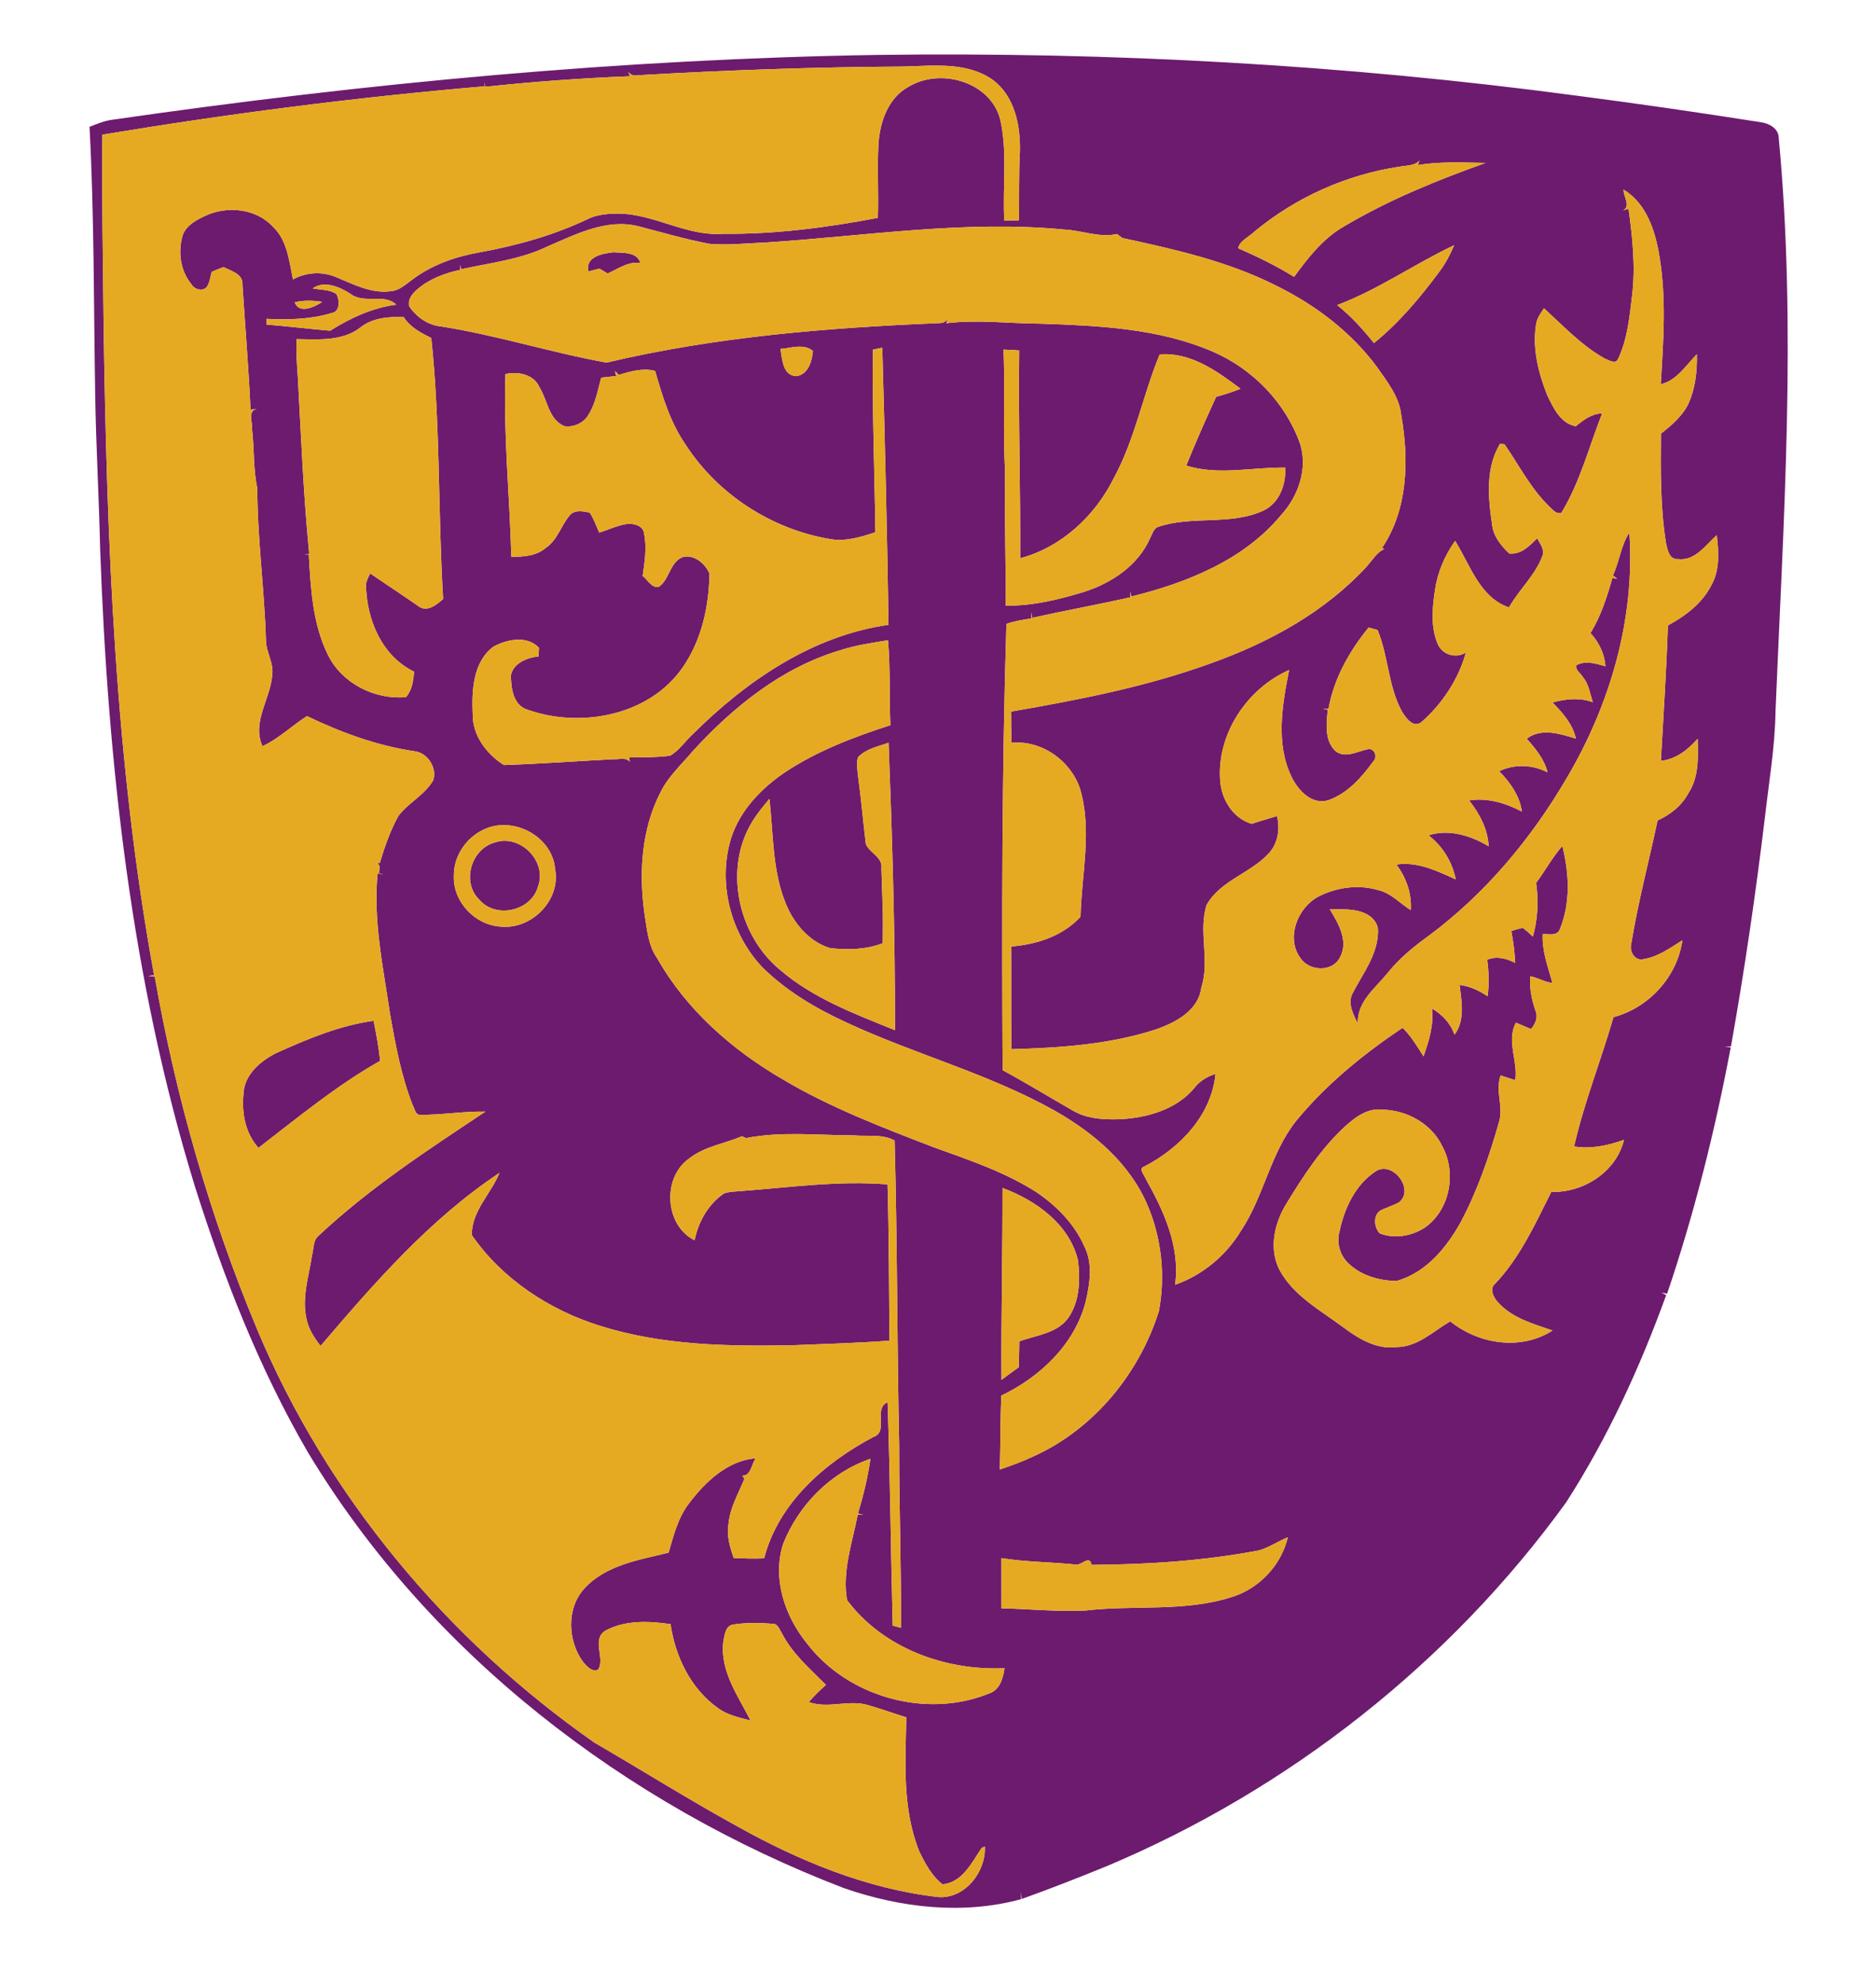 <?xml version="1.0" encoding="UTF-8"?>
<svg xmlns="http://www.w3.org/2000/svg" xmlns:xlink="http://www.w3.org/1999/xlink" width="245pt" height="259pt" viewBox="0 0 245 259" version="1.1">
<g id="surface1">
<path style=" stroke:none;fill-rule:nonzero;fill:rgb(42.745%,10.588%,43.137%);fill-opacity:1;" d="M 14.695 15.629 C 47.824 10.848 81.23 7.699 114.719 7.168 C 145.156 6.77 175.645 8.445 205.828 12.48 C 213.918 13.527 221.996 14.703 230.059 15.973 C 231.086 16.129 232.27 16.797 232.293 17.965 C 234.652 42.859 232.91 67.863 231.879 92.781 C 231.82 97.418 231.031 102 230.504 106.602 C 229.297 116.641 227.836 126.648 226.059 136.605 C 225.855 136.617 225.445 136.645 225.242 136.66 L 226.031 136.727 C 223.973 147.621 221.281 158.398 217.719 168.895 C 217.535 168.859 217.164 168.781 216.98 168.746 C 217.137 168.828 217.445 168.992 217.598 169.082 C 214.18 178.504 209.973 187.688 204.535 196.133 C 189.395 217.062 168.324 233.637 144.484 243.652 C 140.832 245.145 137.16 246.574 133.457 247.91 C 133.406 247.684 133.309 247.234 133.262 247.012 C 133.289 247.238 133.344 247.703 133.371 247.934 C 125.758 250.02 117.602 249.059 110.223 246.5 C 81.676 235.559 56.035 215.875 40.191 189.57 C 33.844 178.645 29.219 166.809 25.422 154.789 C 17.156 127.887 14.086 99.703 13.078 71.676 C 12.93 64.926 12.531 58.18 12.43 51.43 C 12.234 39.801 12.309 28.168 11.691 16.555 C 12.668 16.18 13.645 15.754 14.695 15.629 M 83.34 9.824 C 82.797 9.938 82.363 9.789 82.035 9.383 L 82.285 9.953 C 75.965 10.199 69.645 10.664 63.355 11.332 C 63.332 11.172 63.281 10.855 63.254 10.695 L 63.293 11.27 C 46.578 12.691 29.922 14.836 13.367 17.582 C 13.289 25.879 13.453 34.172 13.531 42.461 C 13.953 70.824 15 99.332 20.125 127.301 C 19.93 127.336 19.539 127.402 19.344 127.434 C 19.559 127.441 19.988 127.457 20.203 127.465 C 22.977 143.273 27.414 158.812 33.613 173.621 C 42.699 195.301 58.371 214.023 77.613 227.488 C 83.824 231.102 89.918 234.922 96.219 238.391 C 104.359 242.938 113.188 246.598 122.527 247.66 C 126.016 247.93 128.785 244.352 128.617 241.07 L 128.207 241.246 C 126.902 243.16 125.719 245.738 123.098 246.004 C 121.695 244.93 120.816 243.266 120.055 241.703 C 117.82 236.164 118.23 230.047 118.367 224.199 C 116.691 223.688 115.043 223.09 113.359 222.605 C 110.816 221.844 108.145 223.121 105.617 222.203 C 106.32 221.41 107.078 220.664 107.867 219.965 C 105.773 217.863 103.449 215.871 102.09 213.18 C 101.777 212.719 101.578 211.949 100.883 211.984 C 99.199 211.848 97.48 211.828 95.805 212.078 C 94.695 212.211 94.629 213.523 94.453 214.387 C 94.035 218.176 96.387 221.414 98.023 224.617 C 96.543 224.227 94.984 223.914 93.734 222.973 C 90.199 220.449 88.18 216.25 87.574 212.035 C 84.742 211.613 81.578 211.488 79 212.922 C 77.242 214.129 79.043 216.453 78.125 217.965 C 77.301 218.34 76.691 217.559 76.195 217.031 C 74.148 214.324 73.93 210.016 76.289 207.41 C 79.086 204.32 83.457 203.648 87.316 202.703 C 87.973 200.469 88.539 198.137 89.992 196.254 C 92.137 193.441 94.984 190.703 98.699 190.371 C 98.148 191.105 98.078 192.691 96.941 192.656 C 97.012 192.758 97.148 192.949 97.219 193.051 C 96.453 194.961 95.344 196.785 95.152 198.883 C 94.855 200.422 95.316 201.949 95.816 203.395 C 97.141 203.457 98.465 203.504 99.793 203.445 C 101.652 196.23 107.68 190.973 114.059 187.602 C 116.121 186.918 113.984 183.914 115.914 183.062 C 116.25 192.781 116.332 202.516 116.586 212.234 C 116.855 212.301 117.387 212.441 117.656 212.508 C 117.723 204.586 117.41 196.672 117.434 188.75 C 117.148 175.465 117.191 162.172 116.832 148.887 C 115.176 148.016 113.262 148.379 111.469 148.223 C 106.793 148.215 102.043 147.672 97.426 148.582 C 97.297 148.516 97.031 148.398 96.902 148.336 C 94.621 149.316 92.02 149.656 90.004 151.242 C 86.445 153.723 86.797 159.996 90.715 161.918 C 91.199 159.516 92.484 157.211 94.543 155.812 C 95.23 155.547 95.992 155.574 96.719 155.496 C 103.102 155.02 109.5 154.102 115.91 154.625 C 116.102 161.422 116.098 168.227 116.16 175.027 C 111.98 175.344 107.789 175.441 103.605 175.621 C 95.133 175.785 86.469 175.66 78.32 173.074 C 71.715 171.008 65.57 166.965 61.617 161.242 C 61.578 158.125 64.117 155.855 65.234 153.117 C 56.145 159.152 48.898 167.477 41.867 175.711 C 41.043 174.66 40.293 173.512 40.027 172.18 C 39.395 169.371 40.348 166.555 40.77 163.785 C 40.992 162.973 40.883 161.961 41.562 161.367 C 48.199 155.137 55.84 150.137 63.402 145.121 C 60.52 145.062 57.652 145.586 54.773 145.535 C 54.184 145.453 54.168 144.691 53.898 144.285 C 52.395 140.457 51.648 136.395 50.934 132.359 C 50.055 126.305 48.715 120.219 49.312 114.062 C 49.512 114.074 49.906 114.098 50.105 114.113 L 49.484 114.023 C 49.539 113.406 49.805 112.605 48.875 112.715 C 49.055 112.695 49.422 112.66 49.602 112.648 C 50.242 110.543 50.965 108.449 52.031 106.52 C 53.355 104.777 55.496 103.773 56.598 101.832 C 57.09 100.184 55.801 98.227 54.07 98.066 C 49.188 97.344 44.516 95.613 40.086 93.488 C 38.113 94.746 36.414 96.43 34.277 97.422 C 32.863 94.238 35.309 91.289 35.547 88.16 C 35.797 86.562 34.734 85.152 34.734 83.574 C 34.531 76.945 33.617 70.348 33.602 63.727 C 33.055 61.211 33.227 58.57 32.914 56.012 C 33 55.105 32.297 53.664 33.539 53.363 C 33.332 53.395 32.926 53.461 32.719 53.5 C 32.473 48.043 32.012 42.598 31.664 37.152 C 31.754 35.742 30.188 35.387 29.191 34.867 C 28.672 35.051 28.16 35.27 27.648 35.484 C 27.457 36.148 27.398 36.891 26.996 37.473 C 26.406 38.129 25.348 37.758 24.969 37.066 C 23.523 35.305 23.234 32.824 23.867 30.684 C 24.34 29.418 25.609 28.738 26.762 28.195 C 29.637 26.832 33.445 27.195 35.652 29.609 C 37.531 31.387 37.758 34.098 38.258 36.484 C 39.965 35.535 42.055 35.406 43.863 36.164 C 46.164 37.109 48.543 38.391 51.117 38.008 C 52.141 37.91 52.914 37.18 53.711 36.605 C 56.285 34.613 59.441 33.508 62.621 32.945 C 67.461 32.066 72.254 30.738 76.707 28.625 C 77.91 28.004 79.289 27.91 80.621 27.883 C 85.387 27.875 89.613 30.875 94.406 30.523 C 101.211 30.594 107.98 29.711 114.652 28.441 C 114.758 25.219 114.551 21.992 114.723 18.777 C 114.918 15.93 115.969 12.805 118.621 11.348 C 122.824 8.762 129.492 10.695 130.66 15.746 C 131.586 20.031 130.914 24.457 131.156 28.801 C 131.793 28.789 132.434 28.773 133.074 28.762 C 133.109 25.762 133.043 22.758 133.199 19.766 C 133.277 16.367 132.512 12.496 129.582 10.379 C 126.172 8.027 121.812 8.602 117.902 8.688 C 106.379 8.75 94.852 9.16 83.34 9.824 M 185.391 20.953 C 184.723 21.695 183.664 21.574 182.773 21.762 C 175.844 22.797 169.262 25.75 163.863 30.203 C 163.164 30.906 161.91 31.406 161.703 32.406 C 164.211 33.504 166.672 34.707 169.008 36.145 C 170.836 33.625 172.832 31.078 175.586 29.52 C 181.398 26.082 187.672 23.531 194.02 21.266 C 191.066 21.227 188.09 21.062 185.164 21.547 C 185.219 21.398 185.328 21.102 185.391 20.953 M 212.039 24.758 C 211.973 25.617 213.039 26.918 211.965 27.465 C 212.145 27.41 212.504 27.305 212.684 27.25 C 213.195 31.008 213.609 34.812 213.145 38.598 C 212.812 41.395 212.539 44.289 211.316 46.859 C 210.98 47.629 210.105 46.992 209.586 46.816 C 206.57 45.121 204.164 42.566 201.641 40.242 C 201.184 40.922 200.676 41.609 200.59 42.449 C 200.109 45.551 200.922 48.695 202.051 51.57 C 202.848 53.227 203.777 55.273 205.789 55.648 C 206.793 54.84 207.867 53.992 209.23 53.973 C 207.523 58.324 206.355 62.949 203.898 66.969 C 203.16 67.152 202.715 66.449 202.238 66.035 C 199.871 63.703 198.363 60.715 196.496 58.008 C 196.344 57.992 196.051 57.953 195.902 57.934 C 194 61.07 194.332 64.957 194.859 68.434 C 195 69.98 196.008 71.215 197.09 72.254 C 198.668 72.43 199.734 71.266 200.762 70.273 C 201.086 70.965 201.746 71.695 201.453 72.516 C 200.527 75.086 198.391 76.953 197.07 79.301 C 193.238 78 191.988 73.727 190.035 70.613 C 188.672 72.523 187.73 74.734 187.398 77.062 C 187.043 79.395 186.828 81.91 187.785 84.129 C 188.426 85.504 190.141 86.008 191.441 85.184 C 190.484 88.656 188.367 91.863 185.672 94.238 C 184.609 95.129 183.629 93.758 183.117 92.941 C 181.285 89.637 181.336 85.699 179.91 82.25 C 179.613 82.168 179.031 82.008 178.734 81.926 C 176.227 85 174.203 88.574 173.504 92.516 C 173.32 92.523 172.945 92.551 172.762 92.566 L 173.395 92.648 C 173.242 94.441 172.945 96.598 174.352 98.004 C 175.652 99.113 177.262 98.059 178.676 97.812 C 179.539 97.656 179.934 98.875 179.34 99.402 C 177.828 101.5 175.961 103.605 173.453 104.477 C 171.289 105.109 169.52 103.164 168.668 101.41 C 166.566 97.043 167.457 92.027 168.355 87.473 C 162.82 89.91 158.867 95.891 159.355 101.984 C 159.551 104.41 161.02 106.82 163.449 107.551 C 164.551 107.199 165.664 106.871 166.773 106.539 C 167.184 108.242 166.902 110.121 165.676 111.434 C 163.281 114.016 159.383 114.957 157.582 118.133 C 156.461 121.648 158.051 125.398 156.887 128.93 C 156.496 131.988 153.434 133.555 150.812 134.438 C 144.781 136.383 138.375 136.797 132.078 136.973 C 132.043 132.504 132.078 128.035 132.051 123.566 C 135.402 123.301 138.785 122.211 141.117 119.684 C 141.238 114.102 142.68 108.379 141.027 102.902 C 139.77 99.254 136.02 96.617 132.102 96.969 C 132.055 95.613 132.047 94.254 132.043 92.898 C 140.875 91.363 149.738 89.656 158.18 86.578 C 165.766 83.867 173.086 79.871 178.566 73.875 C 179.246 73.09 179.805 72.129 180.785 71.664 L 180.484 71.547 C 183.887 66.5 184.012 60.035 183.004 54.238 C 182.762 51.832 181.207 49.898 179.883 47.984 C 176.484 43.363 171.789 39.812 166.664 37.293 C 160.359 34.105 153.418 32.551 146.562 31.07 C 146.391 30.938 146.055 30.68 145.887 30.547 C 143.609 31.07 141.344 30.094 139.059 29.973 C 125.996 28.711 112.949 30.828 99.926 31.664 C 97.504 31.754 95.07 32.043 92.648 31.832 C 89.508 31.242 86.43 30.332 83.336 29.527 C 79.152 28.512 75.148 30.617 71.414 32.215 C 67.906 33.898 63.996 34.32 60.238 35.148 C 60.199 35 60.121 34.711 60.086 34.566 C 60.09 34.73 60.109 35.062 60.117 35.223 C 58.082 35.66 56.066 36.418 54.477 37.789 C 53.848 38.328 53.242 39.078 53.426 39.961 C 54.332 41.34 55.84 42.434 57.516 42.605 C 64.844 43.742 71.93 46.027 79.215 47.336 C 93.48 43.961 108.164 42.773 122.781 42.176 C 123.262 42.156 123.613 41.93 123.84 41.496 L 123.578 42.199 C 127.664 41.703 131.77 42.23 135.863 42.254 C 143.469 42.512 151.316 42.852 158.395 45.91 C 163.625 48.176 167.895 52.586 169.797 57.961 C 170.809 61.199 169.555 64.777 167.328 67.215 C 162.449 73.129 155 76.082 147.738 77.879 L 147.625 77.23 C 147.621 77.418 147.602 77.793 147.598 77.98 C 143.34 78.953 139.039 79.707 134.781 80.676 L 134.73 79.949 C 134.715 80.148 134.668 80.543 134.645 80.738 C 133.562 80.918 132.465 81.078 131.434 81.453 C 130.832 100.863 130.84 120.293 130.938 139.715 C 134.051 141.398 137.066 143.246 140.137 145.004 C 141.895 146.031 143.973 146.168 145.965 146.125 C 149.676 146 153.719 144.887 156.117 141.871 C 156.797 141.043 157.73 140.52 158.742 140.203 C 158.215 145.605 154.098 149.875 149.461 152.281 C 148.613 152.555 149.445 153.371 149.602 153.852 C 151.973 158.055 154.156 162.773 153.461 167.727 C 157.027 166.488 160.098 163.926 162.047 160.715 C 165.059 156.211 165.887 150.57 169.297 146.305 C 173.227 141.531 178.066 137.609 183.18 134.176 C 184.289 135.27 185.082 136.613 185.91 137.918 C 186.605 135.906 187.273 133.812 187.012 131.66 C 188.348 132.449 189.441 133.582 189.953 135.078 C 191.371 133.223 190.871 130.719 190.621 128.582 C 191.953 128.742 193.164 129.316 194.266 130.055 C 194.508 128.477 194.426 126.875 194.227 125.293 C 195.465 124.789 196.727 125.113 197.879 125.707 C 197.805 124.312 197.637 122.918 197.371 121.547 C 197.859 121.383 198.359 121.242 198.863 121.129 C 199.324 121.473 199.754 121.875 200.188 122.273 C 200.828 120 200.957 117.602 200.609 115.266 C 201.797 113.688 202.727 111.926 204.039 110.441 C 204.934 114.039 205.129 117.891 203.688 121.375 C 203.273 122.246 202.219 121.918 201.473 121.953 C 201.363 124.16 202.168 126.234 202.742 128.324 C 201.73 128.215 200.848 127.648 199.863 127.453 C 199.723 129 200.035 130.52 200.539 131.98 C 200.898 132.828 200.496 133.691 199.941 134.348 C 199.289 134.059 198.633 133.785 197.977 133.508 C 196.688 135.879 198.266 138.5 197.887 141.012 C 197.254 140.812 196.613 140.617 195.984 140.402 C 195.23 142.375 196.387 144.48 195.77 146.469 C 194.5 150.941 192.973 155.379 190.797 159.496 C 188.934 162.871 186.238 166.164 182.367 167.242 C 180.176 167.191 177.848 166.562 176.207 165.035 C 175.016 164 174.492 162.242 174.945 160.73 C 175.582 157.727 177.016 154.637 179.668 152.914 C 181.84 151.477 184.789 155.254 182.727 156.953 C 181.945 157.406 181.051 157.633 180.25 158.051 C 179.297 158.695 179.449 160.27 180.195 161.02 C 182.102 161.77 184.375 161.375 186.074 160.27 C 189.359 157.969 190.238 153.16 188.387 149.691 C 186.992 146.734 183.777 144.93 180.555 144.871 C 178.621 144.605 176.957 145.871 175.617 147.094 C 172.547 149.934 170.238 153.484 168.066 157.031 C 166.453 159.582 165.66 162.957 167.09 165.77 C 168.895 169.141 172.383 171.02 175.352 173.227 C 177.391 174.738 179.734 176.215 182.406 175.859 C 185.148 175.844 187.172 173.801 189.395 172.5 C 193.109 175.496 198.617 176.363 202.758 173.699 C 200.238 172.832 197.492 172.09 195.645 170.031 C 195.07 169.422 194.461 168.285 195.25 167.598 C 198.516 164.168 200.488 159.789 202.594 155.609 C 206.801 155.723 211.082 152.992 212.09 148.805 C 210.004 149.547 207.789 150.039 205.57 149.672 C 206.879 143.934 209.082 138.441 210.715 132.793 C 215.348 131.559 219.051 127.512 219.711 122.754 C 218.133 123.754 216.539 124.914 214.652 125.215 C 213.469 125.516 212.758 124.16 213.043 123.164 C 213.93 117.762 215.336 112.465 216.477 107.113 C 218.109 106.367 219.582 105.238 220.449 103.637 C 221.883 101.523 221.781 98.875 221.711 96.441 C 220.441 97.883 218.883 99.113 216.906 99.34 C 217.234 93.441 217.625 87.551 217.824 81.652 C 220.113 80.406 222.305 78.773 223.504 76.395 C 224.621 74.402 224.457 72.047 224.207 69.859 C 222.746 71.164 221.395 73.246 219.16 72.992 C 218.023 73.082 217.801 71.863 217.598 71.023 C 216.812 66.266 216.879 61.426 216.914 56.617 C 218.312 55.516 219.734 54.316 220.516 52.676 C 221.406 50.672 221.668 48.426 221.602 46.246 C 220.172 47.691 219 49.672 216.891 50.16 C 217.227 44.605 217.645 38.984 216.715 33.457 C 216.18 30.18 215.055 26.586 212.039 24.758 M 174.629 39.828 C 176.438 41.277 177.988 42.988 179.434 44.789 C 182.727 42.129 185.453 38.863 187.965 35.484 C 188.77 34.422 189.387 33.238 189.91 32.016 C 184.73 34.449 180.012 37.809 174.629 39.828 M 40.844 37.652 C 41.871 37.871 43.047 37.762 43.945 38.395 C 44.359 39.168 44.445 40.723 43.285 40.871 C 40.543 41.711 37.645 41.754 34.801 41.625 L 34.816 42.375 C 37.59 42.594 40.352 42.941 43.125 43.172 C 45.758 41.52 48.633 40.176 51.75 39.777 C 50.168 38.242 47.523 39.719 45.785 38.371 C 44.398 37.469 42.34 36.566 40.844 37.652 M 38.484 39.469 C 39.086 41.055 41.117 40.062 42.098 39.41 C 40.898 39.223 39.668 39.172 38.484 39.469 M 47.023 42.785 C 44.684 44.586 41.52 44.305 38.738 44.27 C 38.66 45.887 38.773 47.496 38.887 49.105 C 39.316 56.836 39.617 64.582 40.383 72.289 C 40.215 72.316 39.871 72.367 39.703 72.395 L 40.324 72.355 C 40.578 76.773 40.812 81.375 42.789 85.418 C 44.602 89.191 48.887 91.371 53.016 91.016 C 53.832 90.09 53.973 88.867 54.086 87.688 C 49.793 85.613 47.824 80.734 47.797 76.207 C 47.922 75.734 48.105 75.289 48.348 74.867 C 50.438 76.293 52.559 77.68 54.637 79.129 C 55.75 79.996 57.035 78.953 57.871 78.199 C 57.191 66.859 57.516 55.449 56.328 44.133 C 54.973 43.453 53.559 42.727 52.73 41.402 C 50.777 41.312 48.59 41.5 47.023 42.785 M 101.922 45.559 C 102.172 46.895 102.195 49.039 104.016 49.109 C 105.574 48.859 106.039 47.156 106.168 45.816 C 104.93 44.816 103.328 45.441 101.922 45.559 M 114 45.652 C 113.898 53.594 114.215 61.535 114.324 69.48 C 112.387 70.133 110.328 70.762 108.262 70.352 C 100.695 69.039 93.73 64.516 89.559 58.078 C 87.543 55.176 86.516 51.77 85.555 48.422 C 83.969 48.004 82.344 48.477 80.824 48.945 C 80.699 48.816 80.445 48.562 80.316 48.434 C 80.352 48.598 80.426 48.93 80.465 49.094 C 79.812 49.16 79.164 49.223 78.516 49.297 C 78.059 50.945 77.781 52.695 76.844 54.16 C 76.25 55.227 74.879 55.828 73.699 55.633 C 71.613 54.738 71.52 52.219 70.434 50.52 C 69.699 48.859 67.617 48.461 66.004 48.832 C 65.738 56.793 66.559 64.727 66.777 72.68 C 68.344 72.711 70.031 72.59 71.277 71.531 C 72.797 70.508 73.262 68.641 74.391 67.293 C 75.027 66.508 76.156 66.734 77.02 66.93 C 77.539 67.738 77.871 68.648 78.254 69.531 C 79.48 69.16 80.656 68.57 81.941 68.391 C 82.785 68.324 83.977 68.617 84.102 69.609 C 84.496 71.449 84.188 73.352 83.93 75.191 C 84.57 75.684 85.102 76.777 86.004 76.633 C 87.441 75.707 87.441 73.457 89.094 72.754 C 90.598 72.281 92.117 73.582 92.652 74.891 C 92.594 79.133 91.637 83.527 89.199 87.074 C 84.816 93.469 75.754 95.148 68.738 92.598 C 66.984 91.953 66.734 89.746 66.727 88.137 C 67.062 86.543 68.875 85.848 70.344 85.691 C 70.355 85.414 70.379 84.859 70.391 84.578 C 68.871 82.926 66.168 83.457 64.418 84.438 C 61.754 86.438 61.602 90.188 61.734 93.227 C 61.695 96.02 63.539 98.43 65.809 99.879 C 70.59 99.715 75.363 99.363 80.141 99.117 C 80.84 99.168 81.758 98.816 82.27 99.473 C 82.242 99.324 82.18 99.023 82.148 98.875 C 83.934 98.883 85.73 98.879 87.504 98.664 C 88.719 97.965 89.504 96.723 90.531 95.793 C 97.492 88.871 106.117 82.977 116.039 81.57 C 115.855 69.512 115.566 57.449 115.223 45.395 C 114.918 45.457 114.301 45.586 114 45.652 M 131.062 45.641 C 131.258 50.945 130.973 56.254 131.254 61.559 C 131.168 67.391 131.375 73.223 131.336 79.059 C 134.793 79.129 138.199 78.293 141.488 77.297 C 145.137 76.156 148.668 73.82 150.219 70.211 C 150.52 69.672 150.66 68.906 151.367 68.746 C 155.766 67.297 160.688 68.625 164.961 66.676 C 167.078 65.707 167.98 63.242 167.84 61.043 C 163.543 60.98 159.125 62.105 154.922 60.785 C 156.133 57.75 157.473 54.77 158.828 51.801 C 159.902 51.516 160.973 51.172 162.008 50.75 C 158.957 48.457 155.473 45.941 151.449 46.27 C 149.258 51.59 148.215 57.359 145.445 62.449 C 142.996 67.359 138.613 71.461 133.234 72.879 C 133.281 63.836 132.98 54.805 133.105 45.758 C 132.426 45.691 131.742 45.664 131.062 45.641 M 109.637 84.922 C 102.062 87.184 95.734 92.312 90.484 98.051 C 89.012 99.801 87.262 101.371 86.246 103.457 C 83.777 108.262 83.426 113.895 84.152 119.168 C 84.484 121.211 84.613 123.402 85.855 125.148 C 89.656 131.859 95.648 137.094 102.273 140.938 C 108.492 144.625 115.27 147.207 121.992 149.797 C 126.57 151.441 131.25 153.008 135.371 155.648 C 138 157.434 140.34 159.805 141.625 162.746 C 142.734 164.961 142.336 167.559 141.801 169.875 C 140.387 175.477 135.848 179.77 130.758 182.203 C 130.641 185.418 130.656 188.637 130.574 191.852 C 132.047 191.34 133.523 190.82 134.934 190.145 C 142.832 186.594 148.777 179.348 151.348 171.168 C 152.219 166.562 151.703 161.648 149.859 157.332 C 147.547 151.887 142.832 147.887 137.781 145.023 C 129.16 140.176 119.496 137.656 110.559 133.496 C 106.547 131.664 102.684 129.375 99.539 126.258 C 95.379 121.836 93.672 115.168 95.508 109.344 C 96.68 105.758 99.418 102.926 102.488 100.84 C 106.699 98.035 111.488 96.227 116.281 94.672 C 116.121 90.977 116.297 87.27 115.969 83.586 C 113.836 83.941 111.691 84.23 109.637 84.922 M 112.047 98.867 C 111.824 99.652 111.977 100.469 112.051 101.262 C 112.461 104.234 112.711 107.223 113.078 110.199 C 113.578 111.371 115.305 111.891 115.109 113.383 C 115.191 116.629 115.398 119.902 115.262 123.145 C 113.117 123.984 110.68 124.035 108.402 123.777 C 105.695 122.953 103.707 120.598 102.656 118.047 C 100.836 113.699 101.02 108.895 100.48 104.293 C 99.715 105.223 98.93 106.141 98.305 107.168 C 94.445 113.316 96.348 122.062 101.855 126.602 C 106.191 130.336 111.641 132.371 116.879 134.492 C 116.906 121.977 116.527 109.465 116.047 96.961 C 114.668 97.461 113.09 97.754 112.047 98.867 M 63.664 108.09 C 61.113 109.031 59.215 111.609 59.27 114.355 C 59.148 117.734 62.031 120.766 65.387 120.973 C 69.43 121.383 73.258 117.512 72.496 113.461 C 72.156 109.367 67.445 106.699 63.664 108.09 M 130.922 155.086 C 130.941 163.441 130.742 171.789 130.789 180.145 C 131.539 179.586 132.297 179.031 133.059 178.488 C 133.086 177.363 133.098 176.238 133.121 175.117 C 135.375 174.289 138.223 174.07 139.637 171.867 C 141.031 169.719 141.082 166.957 140.773 164.496 C 139.609 159.773 135.27 156.707 130.922 155.086 M 102.266 201.582 C 100.84 206.078 102.48 210.961 105.363 214.52 C 110.695 221.535 120.93 224.426 129.121 221.102 C 130.574 220.664 130.996 219.117 131.184 217.793 C 123.469 218.125 115.344 215.199 110.621 208.898 C 109.973 205.156 111.297 201.398 112.02 197.746 C 112.203 197.746 112.57 197.738 112.754 197.738 C 112.574 197.703 112.223 197.633 112.043 197.602 C 112.754 195.262 113.328 192.871 113.676 190.453 C 108.469 192.211 104.262 196.52 102.266 201.582 M 164.453 202.402 C 157.238 203.773 149.887 204.25 142.555 204.297 C 142.281 202.898 141.262 204.426 140.461 204.25 C 137.238 203.922 133.996 203.926 130.785 203.418 C 130.789 205.602 130.789 207.785 130.789 209.969 C 134.445 210.047 138.105 210.438 141.77 210.254 C 148.082 209.512 154.621 210.469 160.773 208.523 C 164.398 207.449 167.324 204.367 168.188 200.691 C 166.922 201.215 165.766 202 164.453 202.402 Z M 164.453 202.402 "/>
<path style=" stroke:none;fill-rule:nonzero;fill:rgb(42.745%,10.588%,43.137%);fill-opacity:1;" d="M 76.848 35.43 C 76.391 33.492 78.715 33.098 80.117 32.934 C 81.371 33.051 83.172 32.824 83.629 34.336 C 82.039 34.098 80.723 35.102 79.348 35.707 C 79.086 35.547 78.555 35.227 78.293 35.066 C 77.93 35.156 77.207 35.34 76.848 35.43 Z M 76.848 35.43 "/>
<path style=" stroke:none;fill-rule:nonzero;fill:rgb(42.745%,10.588%,43.137%);fill-opacity:1;" d="M 210.645 75.113 C 211.5 73.305 211.676 71.219 212.789 69.527 C 213.559 80.758 210.289 92.004 204.578 101.629 C 199.945 109.543 193.926 116.73 186.531 122.211 C 184.598 123.605 182.742 125.133 181.246 126.992 C 179.633 129.012 177.16 130.781 177.336 133.676 C 176.766 132.473 175.945 131.008 176.641 129.684 C 177.961 127.125 179.922 124.66 179.961 121.652 C 180.035 120.605 179.273 119.703 178.367 119.293 C 176.91 118.574 175.238 118.727 173.672 118.727 C 174.777 120.535 176.133 122.824 175.016 124.945 C 174.043 126.98 170.941 126.812 169.801 125.039 C 167.906 122.391 169.488 118.441 172.219 117.031 C 174.617 115.812 177.512 115.43 180.098 116.238 C 181.727 116.633 182.852 117.973 184.246 118.82 C 184.391 116.66 183.648 114.57 182.359 112.863 C 185.137 112.453 187.668 113.703 190.113 114.805 C 189.672 112.52 188.398 110.48 186.559 109.051 C 189.266 108.191 192.07 109.094 194.414 110.484 C 194.309 108.242 193.227 106.23 191.867 104.5 C 194.258 104.113 196.652 104.848 198.754 105.957 C 198.477 103.883 197.203 102.141 195.793 100.676 C 197.785 99.723 200.152 99.812 202.105 100.836 C 201.684 99.109 200.535 97.742 199.387 96.441 C 201.285 94.98 203.754 95.812 205.809 96.426 C 205.383 94.52 204.082 93.051 202.742 91.707 C 204.473 91.246 206.297 91.035 208.023 91.676 C 207.641 90.543 207.496 89.277 206.68 88.348 C 206.402 87.859 205.75 87.484 205.832 86.867 C 207.051 86.176 208.426 86.637 209.668 86.98 C 209.539 85.34 208.824 83.848 207.711 82.656 C 209.07 80.438 209.871 77.934 210.574 75.449 C 210.73 75.477 211.039 75.531 211.199 75.559 C 211.059 75.445 210.781 75.227 210.645 75.113 Z M 210.645 75.113 "/>
<path style=" stroke:none;fill-rule:nonzero;fill:rgb(42.745%,10.588%,43.137%);fill-opacity:1;" d="M 64.625 109.988 C 67.926 108.848 71.488 112.445 70.266 115.719 C 69.418 118.906 64.82 119.996 62.641 117.5 C 60.23 115.242 61.492 110.832 64.625 109.988 Z M 64.625 109.988 "/>
<path style=" stroke:none;fill-rule:nonzero;fill:rgb(42.745%,10.588%,43.137%);fill-opacity:1;" d="M 36.07 137.48 C 40.145 135.641 44.312 133.883 48.785 133.266 C 49.148 134.996 49.453 136.738 49.648 138.496 C 43.953 141.711 38.91 145.891 33.754 149.855 C 32.035 147.938 31.551 145.316 31.801 142.82 C 31.871 140.332 34 138.52 36.07 137.48 Z M 36.07 137.48 "/>
<path style=" stroke:none;fill-rule:nonzero;fill:rgb(89.804%,66.667%,13.333%);fill-opacity:1;" d="M 83.34 9.824 C 94.852 9.16 106.379 8.75 117.902 8.688 C 121.812 8.602 126.172 8.027 129.582 10.379 C 132.512 12.496 133.277 16.367 133.199 19.766 C 133.043 22.758 133.109 25.762 133.074 28.762 C 132.434 28.773 131.793 28.789 131.156 28.801 C 130.914 24.457 131.586 20.031 130.66 15.746 C 129.492 10.695 122.824 8.762 118.621 11.348 C 115.969 12.805 114.918 15.93 114.723 18.777 C 114.551 21.992 114.758 25.219 114.652 28.441 C 107.98 29.711 101.211 30.594 94.406 30.523 C 89.613 30.875 85.387 27.875 80.621 27.883 C 79.289 27.91 77.91 28.004 76.707 28.625 C 72.254 30.738 67.461 32.066 62.621 32.945 C 59.441 33.508 56.285 34.613 53.711 36.605 C 52.914 37.18 52.141 37.91 51.117 38.008 C 48.543 38.391 46.164 37.109 43.863 36.164 C 42.055 35.406 39.965 35.535 38.258 36.484 C 37.758 34.098 37.531 31.387 35.652 29.609 C 33.445 27.195 29.637 26.832 26.762 28.195 C 25.609 28.738 24.34 29.418 23.867 30.684 C 23.234 32.824 23.523 35.305 24.969 37.066 C 25.348 37.758 26.406 38.129 26.996 37.473 C 27.398 36.891 27.457 36.148 27.648 35.484 C 28.16 35.27 28.672 35.051 29.191 34.867 C 30.188 35.387 31.754 35.742 31.664 37.152 C 32.012 42.598 32.473 48.043 32.719 53.5 C 32.926 53.461 33.332 53.395 33.539 53.363 C 32.297 53.664 33 55.105 32.914 56.012 C 33.227 58.57 33.055 61.211 33.602 63.727 C 33.617 70.348 34.531 76.945 34.734 83.574 C 34.734 85.152 35.797 86.562 35.547 88.16 C 35.309 91.289 32.863 94.238 34.277 97.422 C 36.414 96.43 38.113 94.746 40.086 93.488 C 44.516 95.613 49.188 97.344 54.07 98.066 C 55.801 98.227 57.09 100.184 56.598 101.832 C 55.496 103.773 53.355 104.777 52.031 106.52 C 50.965 108.449 50.242 110.543 49.602 112.648 C 49.422 112.66 49.055 112.695 48.875 112.715 C 49.805 112.605 49.539 113.406 49.484 114.023 L 50.105 114.113 C 49.906 114.098 49.512 114.074 49.312 114.062 C 48.715 120.219 50.055 126.305 50.934 132.359 C 51.648 136.395 52.395 140.457 53.898 144.285 C 54.168 144.691 54.184 145.453 54.773 145.535 C 57.652 145.586 60.52 145.062 63.402 145.121 C 55.84 150.137 48.199 155.137 41.562 161.367 C 40.883 161.961 40.992 162.973 40.77 163.785 C 40.348 166.555 39.395 169.371 40.027 172.18 C 40.293 173.512 41.043 174.66 41.867 175.711 C 48.898 167.477 56.145 159.152 65.234 153.117 C 64.117 155.855 61.578 158.125 61.617 161.242 C 65.57 166.965 71.715 171.008 78.32 173.074 C 86.469 175.66 95.133 175.785 103.605 175.621 C 107.789 175.441 111.98 175.344 116.16 175.027 C 116.098 168.227 116.102 161.422 115.91 154.625 C 109.5 154.102 103.102 155.02 96.719 155.496 C 95.992 155.574 95.23 155.547 94.543 155.812 C 92.484 157.211 91.199 159.516 90.715 161.918 C 86.797 159.996 86.445 153.723 90.004 151.242 C 92.02 149.656 94.621 149.316 96.902 148.336 C 97.031 148.398 97.297 148.516 97.426 148.582 C 102.043 147.672 106.793 148.215 111.469 148.223 C 113.262 148.379 115.176 148.016 116.832 148.887 C 117.191 162.172 117.148 175.465 117.434 188.75 C 117.41 196.672 117.723 204.586 117.656 212.508 C 117.387 212.441 116.855 212.301 116.586 212.234 C 116.332 202.516 116.25 192.781 115.914 183.062 C 113.984 183.914 116.121 186.918 114.059 187.602 C 107.68 190.973 101.652 196.23 99.793 203.445 C 98.465 203.504 97.141 203.457 95.816 203.395 C 95.316 201.949 94.855 200.422 95.152 198.883 C 95.344 196.785 96.453 194.961 97.219 193.051 C 97.148 192.949 97.012 192.758 96.941 192.656 C 98.078 192.691 98.148 191.105 98.699 190.371 C 94.984 190.703 92.137 193.441 89.992 196.254 C 88.539 198.137 87.973 200.469 87.316 202.703 C 83.457 203.648 79.086 204.32 76.289 207.41 C 73.93 210.016 74.148 214.324 76.195 217.031 C 76.691 217.559 77.301 218.34 78.125 217.965 C 79.043 216.453 77.242 214.129 79 212.922 C 81.578 211.488 84.742 211.613 87.574 212.035 C 88.18 216.25 90.199 220.449 93.734 222.973 C 94.984 223.914 96.543 224.227 98.023 224.617 C 96.387 221.414 94.035 218.176 94.453 214.387 C 94.629 213.523 94.695 212.211 95.805 212.078 C 97.48 211.828 99.199 211.848 100.883 211.984 C 101.578 211.949 101.777 212.719 102.09 213.18 C 103.449 215.871 105.773 217.863 107.867 219.965 C 107.078 220.664 106.32 221.41 105.617 222.203 C 108.145 223.121 110.816 221.844 113.359 222.605 C 115.043 223.09 116.691 223.688 118.367 224.199 C 118.23 230.047 117.82 236.164 120.055 241.703 C 120.816 243.266 121.695 244.93 123.098 246.004 C 125.719 245.738 126.902 243.16 128.207 241.246 L 128.617 241.07 C 128.785 244.352 126.016 247.93 122.527 247.66 C 113.188 246.598 104.359 242.938 96.219 238.391 C 89.918 234.922 83.824 231.102 77.613 227.488 C 58.371 214.023 42.699 195.301 33.613 173.621 C 27.414 158.812 22.977 143.273 20.203 127.465 C 19.988 127.457 19.559 127.441 19.344 127.434 C 19.539 127.402 19.93 127.336 20.125 127.301 C 15 99.332 13.953 70.824 13.531 42.461 C 13.453 34.172 13.289 25.879 13.367 17.582 C 29.922 14.836 46.578 12.691 63.293 11.27 L 63.254 10.695 C 63.281 10.855 63.332 11.172 63.355 11.332 C 69.645 10.664 75.965 10.199 82.285 9.953 L 82.035 9.383 C 82.363 9.789 82.797 9.938 83.34 9.824 M 36.07 137.48 C 34 138.52 31.871 140.332 31.801 142.82 C 31.551 145.316 32.035 147.938 33.754 149.855 C 38.91 145.891 43.953 141.711 49.648 138.496 C 49.453 136.738 49.148 134.996 48.785 133.266 C 44.312 133.883 40.145 135.641 36.07 137.48 Z M 36.07 137.48 "/>
<path style=" stroke:none;fill-rule:nonzero;fill:rgb(89.804%,66.667%,13.333%);fill-opacity:1;" d="M 185.391 20.953 C 185.328 21.102 185.219 21.398 185.164 21.547 C 188.09 21.062 191.066 21.227 194.02 21.266 C 187.672 23.531 181.398 26.082 175.586 29.52 C 172.832 31.078 170.836 33.625 169.008 36.145 C 166.672 34.707 164.211 33.504 161.703 32.406 C 161.91 31.406 163.164 30.906 163.863 30.203 C 169.262 25.75 175.844 22.797 182.773 21.762 C 183.664 21.574 184.723 21.695 185.391 20.953 Z M 185.391 20.953 "/>
<path style=" stroke:none;fill-rule:nonzero;fill:rgb(89.804%,66.667%,13.333%);fill-opacity:1;" d="M 212.039 24.758 C 215.055 26.586 216.18 30.18 216.715 33.457 C 217.645 38.984 217.227 44.605 216.891 50.16 C 219 49.672 220.172 47.691 221.602 46.246 C 221.668 48.426 221.406 50.672 220.516 52.676 C 219.734 54.316 218.312 55.516 216.914 56.617 C 216.879 61.426 216.812 66.266 217.598 71.023 C 217.801 71.863 218.023 73.082 219.16 72.992 C 221.395 73.246 222.746 71.164 224.207 69.859 C 224.457 72.047 224.621 74.402 223.504 76.395 C 222.305 78.773 220.113 80.406 217.824 81.652 C 217.625 87.551 217.234 93.441 216.906 99.34 C 218.883 99.113 220.441 97.883 221.711 96.441 C 221.781 98.875 221.883 101.523 220.449 103.637 C 219.582 105.238 218.109 106.367 216.477 107.113 C 215.336 112.465 213.93 117.762 213.043 123.164 C 212.758 124.16 213.469 125.516 214.652 125.215 C 216.539 124.914 218.133 123.754 219.711 122.754 C 219.051 127.512 215.348 131.559 210.715 132.793 C 209.082 138.441 206.879 143.934 205.57 149.672 C 207.789 150.039 210.004 149.547 212.09 148.805 C 211.082 152.992 206.801 155.723 202.594 155.609 C 200.488 159.789 198.516 164.168 195.25 167.598 C 194.461 168.285 195.07 169.422 195.645 170.031 C 197.492 172.09 200.238 172.832 202.758 173.699 C 198.617 176.363 193.109 175.496 189.395 172.5 C 187.172 173.801 185.148 175.844 182.406 175.859 C 179.734 176.215 177.391 174.738 175.352 173.227 C 172.383 171.02 168.895 169.141 167.09 165.77 C 165.66 162.957 166.453 159.582 168.066 157.031 C 170.238 153.484 172.547 149.934 175.617 147.094 C 176.957 145.871 178.621 144.605 180.555 144.871 C 183.777 144.93 186.992 146.734 188.387 149.691 C 190.238 153.16 189.359 157.969 186.074 160.27 C 184.375 161.375 182.102 161.77 180.195 161.02 C 179.449 160.27 179.297 158.695 180.25 158.051 C 181.051 157.633 181.945 157.406 182.727 156.953 C 184.789 155.254 181.84 151.477 179.668 152.914 C 177.016 154.637 175.582 157.727 174.945 160.73 C 174.492 162.242 175.016 164 176.207 165.035 C 177.848 166.562 180.176 167.191 182.367 167.242 C 186.238 166.164 188.934 162.871 190.797 159.496 C 192.973 155.379 194.5 150.941 195.77 146.469 C 196.387 144.48 195.23 142.375 195.984 140.402 C 196.613 140.617 197.254 140.812 197.887 141.012 C 198.266 138.5 196.688 135.879 197.977 133.508 C 198.633 133.785 199.289 134.059 199.941 134.348 C 200.496 133.691 200.898 132.828 200.539 131.98 C 200.035 130.52 199.723 129 199.863 127.453 C 200.848 127.648 201.73 128.215 202.742 128.324 C 202.168 126.234 201.363 124.16 201.473 121.953 C 202.219 121.918 203.273 122.246 203.688 121.375 C 205.129 117.891 204.934 114.039 204.039 110.441 C 202.727 111.926 201.797 113.688 200.609 115.266 C 200.957 117.602 200.828 120 200.188 122.273 C 199.754 121.875 199.324 121.473 198.863 121.129 C 198.359 121.242 197.859 121.383 197.371 121.547 C 197.637 122.918 197.805 124.312 197.879 125.707 C 196.727 125.113 195.465 124.789 194.227 125.293 C 194.426 126.875 194.508 128.477 194.266 130.055 C 193.164 129.316 191.953 128.742 190.621 128.582 C 190.871 130.719 191.371 133.223 189.953 135.078 C 189.441 133.582 188.348 132.449 187.012 131.66 C 187.273 133.812 186.605 135.906 185.91 137.918 C 185.082 136.613 184.289 135.27 183.18 134.176 C 178.066 137.609 173.227 141.531 169.297 146.305 C 165.887 150.57 165.059 156.211 162.047 160.715 C 160.098 163.926 157.027 166.488 153.461 167.727 C 154.156 162.773 151.973 158.055 149.602 153.852 C 149.445 153.371 148.613 152.555 149.461 152.281 C 154.098 149.875 158.215 145.605 158.742 140.203 C 157.73 140.52 156.797 141.043 156.117 141.871 C 153.719 144.887 149.676 146 145.965 146.125 C 143.973 146.168 141.895 146.031 140.137 145.004 C 137.066 143.246 134.051 141.398 130.938 139.715 C 130.84 120.293 130.832 100.863 131.434 81.453 C 132.465 81.078 133.562 80.918 134.645 80.738 C 134.668 80.543 134.715 80.148 134.73 79.949 L 134.781 80.676 C 139.039 79.707 143.34 78.953 147.598 77.98 C 147.602 77.793 147.621 77.418 147.625 77.23 L 147.738 77.879 C 155 76.082 162.449 73.129 167.328 67.215 C 169.555 64.777 170.809 61.199 169.797 57.961 C 167.895 52.586 163.625 48.176 158.395 45.91 C 151.316 42.852 143.469 42.512 135.863 42.254 C 131.77 42.23 127.664 41.703 123.578 42.199 L 123.84 41.496 C 123.613 41.93 123.262 42.156 122.781 42.176 C 108.164 42.773 93.48 43.961 79.215 47.336 C 71.93 46.027 64.844 43.742 57.516 42.605 C 55.84 42.434 54.332 41.34 53.426 39.961 C 53.242 39.078 53.848 38.328 54.477 37.789 C 56.066 36.418 58.082 35.66 60.117 35.223 C 60.109 35.062 60.09 34.73 60.086 34.566 C 60.121 34.711 60.199 35 60.238 35.148 C 63.996 34.32 67.906 33.898 71.414 32.215 C 75.148 30.617 79.152 28.512 83.336 29.527 C 86.43 30.332 89.508 31.242 92.648 31.832 C 95.07 32.043 97.504 31.754 99.926 31.664 C 112.949 30.828 125.996 28.711 139.059 29.973 C 141.344 30.094 143.609 31.07 145.887 30.547 C 146.055 30.68 146.391 30.938 146.562 31.07 C 153.418 32.551 160.359 34.105 166.664 37.293 C 171.789 39.812 176.484 43.363 179.883 47.984 C 181.207 49.898 182.762 51.832 183.004 54.238 C 184.012 60.035 183.887 66.5 180.484 71.547 L 180.785 71.664 C 179.805 72.129 179.246 73.09 178.566 73.875 C 173.086 79.871 165.766 83.867 158.18 86.578 C 149.738 89.656 140.875 91.363 132.043 92.898 C 132.047 94.254 132.055 95.613 132.102 96.969 C 136.02 96.617 139.77 99.254 141.027 102.902 C 142.68 108.379 141.238 114.102 141.117 119.684 C 138.785 122.211 135.402 123.301 132.051 123.566 C 132.078 128.035 132.043 132.504 132.078 136.973 C 138.375 136.797 144.781 136.383 150.812 134.438 C 153.434 133.555 156.496 131.988 156.887 128.93 C 158.051 125.398 156.461 121.648 157.582 118.133 C 159.383 114.957 163.281 114.016 165.676 111.434 C 166.902 110.121 167.184 108.242 166.773 106.539 C 165.664 106.871 164.551 107.199 163.449 107.551 C 161.02 106.82 159.551 104.41 159.355 101.984 C 158.867 95.891 162.82 89.91 168.355 87.473 C 167.457 92.027 166.566 97.043 168.668 101.41 C 169.52 103.164 171.289 105.109 173.453 104.477 C 175.961 103.605 177.828 101.5 179.34 99.402 C 179.934 98.875 179.539 97.656 178.676 97.812 C 177.262 98.059 175.652 99.113 174.352 98.004 C 172.945 96.598 173.242 94.441 173.395 92.648 L 172.762 92.566 C 172.945 92.551 173.32 92.523 173.504 92.516 C 174.203 88.574 176.227 85 178.734 81.926 C 179.031 82.008 179.613 82.168 179.91 82.25 C 181.336 85.699 181.285 89.637 183.117 92.941 C 183.629 93.758 184.609 95.129 185.672 94.238 C 188.367 91.863 190.484 88.656 191.441 85.184 C 190.141 86.008 188.426 85.504 187.785 84.129 C 186.828 81.91 187.043 79.395 187.398 77.062 C 187.73 74.734 188.672 72.523 190.035 70.613 C 191.988 73.727 193.238 78 197.07 79.301 C 198.391 76.953 200.527 75.086 201.453 72.516 C 201.746 71.695 201.086 70.965 200.762 70.273 C 199.734 71.266 198.668 72.43 197.09 72.254 C 196.008 71.215 195 69.98 194.859 68.434 C 194.332 64.957 194 61.07 195.902 57.934 C 196.051 57.953 196.344 57.992 196.496 58.008 C 198.363 60.715 199.871 63.703 202.238 66.035 C 202.715 66.449 203.16 67.152 203.898 66.969 C 206.355 62.949 207.523 58.324 209.23 53.973 C 207.867 53.992 206.793 54.84 205.789 55.648 C 203.777 55.273 202.848 53.227 202.051 51.57 C 200.922 48.695 200.109 45.551 200.59 42.449 C 200.676 41.609 201.184 40.922 201.641 40.242 C 204.164 42.566 206.57 45.121 209.586 46.816 C 210.105 46.992 210.98 47.629 211.316 46.859 C 212.539 44.289 212.812 41.395 213.145 38.598 C 213.609 34.812 213.195 31.008 212.684 27.25 C 212.504 27.305 212.145 27.41 211.965 27.465 C 213.039 26.918 211.973 25.617 212.039 24.758 M 76.848 35.43 C 77.207 35.34 77.93 35.156 78.293 35.066 C 78.555 35.227 79.086 35.547 79.348 35.707 C 80.723 35.102 82.039 34.098 83.629 34.336 C 83.172 32.824 81.371 33.051 80.117 32.934 C 78.715 33.098 76.391 33.492 76.848 35.43 M 210.645 75.113 C 210.781 75.227 211.059 75.445 211.199 75.559 C 211.039 75.531 210.73 75.477 210.574 75.449 C 209.871 77.934 209.07 80.438 207.711 82.656 C 208.824 83.848 209.539 85.34 209.668 86.98 C 208.426 86.637 207.051 86.176 205.832 86.867 C 205.75 87.484 206.402 87.859 206.68 88.348 C 207.496 89.277 207.641 90.543 208.023 91.676 C 206.297 91.035 204.473 91.246 202.742 91.707 C 204.082 93.051 205.383 94.52 205.809 96.426 C 203.754 95.812 201.285 94.98 199.387 96.441 C 200.535 97.742 201.684 99.109 202.105 100.836 C 200.152 99.812 197.785 99.723 195.793 100.676 C 197.203 102.141 198.477 103.883 198.754 105.957 C 196.652 104.848 194.258 104.113 191.867 104.5 C 193.227 106.23 194.309 108.242 194.414 110.484 C 192.07 109.094 189.266 108.191 186.559 109.051 C 188.398 110.48 189.672 112.52 190.113 114.805 C 187.668 113.703 185.137 112.453 182.359 112.863 C 183.648 114.57 184.391 116.66 184.246 118.82 C 182.852 117.973 181.727 116.633 180.098 116.238 C 177.512 115.43 174.617 115.812 172.219 117.031 C 169.488 118.441 167.906 122.391 169.801 125.039 C 170.941 126.812 174.043 126.98 175.016 124.945 C 176.133 122.824 174.777 120.535 173.672 118.727 C 175.238 118.727 176.91 118.574 178.367 119.293 C 179.273 119.703 180.035 120.605 179.961 121.652 C 179.922 124.66 177.961 127.125 176.641 129.684 C 175.945 131.008 176.766 132.473 177.336 133.676 C 177.16 130.781 179.633 129.012 181.246 126.992 C 182.742 125.133 184.598 123.605 186.531 122.211 C 193.926 116.73 199.945 109.543 204.578 101.629 C 210.289 92.004 213.559 80.758 212.789 69.527 C 211.676 71.219 211.5 73.305 210.645 75.113 Z M 210.645 75.113 "/>
<path style=" stroke:none;fill-rule:nonzero;fill:rgb(89.804%,66.667%,13.333%);fill-opacity:1;" d="M 174.629 39.828 C 180.012 37.809 184.73 34.449 189.91 32.016 C 189.387 33.238 188.77 34.422 187.965 35.484 C 185.453 38.863 182.727 42.129 179.434 44.789 C 177.988 42.988 176.438 41.277 174.629 39.828 Z M 174.629 39.828 "/>
<path style=" stroke:none;fill-rule:nonzero;fill:rgb(89.804%,66.667%,13.333%);fill-opacity:1;" d="M 40.844 37.652 C 42.34 36.566 44.398 37.469 45.785 38.371 C 47.523 39.719 50.168 38.242 51.75 39.777 C 48.633 40.176 45.758 41.52 43.125 43.172 C 40.352 42.941 37.59 42.594 34.816 42.375 L 34.801 41.625 C 37.645 41.754 40.543 41.711 43.285 40.871 C 44.445 40.723 44.359 39.168 43.945 38.395 C 43.047 37.762 41.871 37.871 40.844 37.652 Z M 40.844 37.652 "/>
<path style=" stroke:none;fill-rule:nonzero;fill:rgb(89.804%,66.667%,13.333%);fill-opacity:1;" d="M 38.484 39.469 C 39.668 39.172 40.898 39.223 42.098 39.41 C 41.117 40.062 39.086 41.055 38.484 39.469 Z M 38.484 39.469 "/>
<path style=" stroke:none;fill-rule:nonzero;fill:rgb(89.804%,66.667%,13.333%);fill-opacity:1;" d="M 47.023 42.785 C 48.59 41.5 50.777 41.312 52.73 41.402 C 53.559 42.727 54.973 43.453 56.328 44.133 C 57.516 55.449 57.191 66.859 57.871 78.199 C 57.035 78.953 55.75 79.996 54.637 79.129 C 52.559 77.68 50.438 76.293 48.348 74.867 C 48.105 75.289 47.922 75.734 47.797 76.207 C 47.824 80.734 49.793 85.613 54.086 87.688 C 53.973 88.867 53.832 90.09 53.016 91.016 C 48.887 91.371 44.602 89.191 42.789 85.418 C 40.812 81.375 40.578 76.773 40.324 72.355 L 39.703 72.395 C 39.871 72.367 40.215 72.316 40.383 72.289 C 39.617 64.582 39.316 56.836 38.887 49.105 C 38.773 47.496 38.66 45.887 38.738 44.27 C 41.52 44.305 44.684 44.586 47.023 42.785 Z M 47.023 42.785 "/>
<path style=" stroke:none;fill-rule:nonzero;fill:rgb(89.804%,66.667%,13.333%);fill-opacity:1;" d="M 101.922 45.559 C 103.328 45.441 104.93 44.816 106.168 45.816 C 106.039 47.156 105.574 48.859 104.016 49.109 C 102.195 49.039 102.172 46.895 101.922 45.559 Z M 101.922 45.559 "/>
<path style=" stroke:none;fill-rule:nonzero;fill:rgb(89.804%,66.667%,13.333%);fill-opacity:1;" d="M 114 45.652 C 114.301 45.586 114.918 45.457 115.223 45.395 C 115.566 57.449 115.855 69.512 116.039 81.57 C 106.117 82.977 97.492 88.871 90.531 95.793 C 89.504 96.723 88.719 97.965 87.504 98.664 C 85.73 98.879 83.934 98.883 82.148 98.875 C 82.18 99.023 82.242 99.324 82.27 99.473 C 81.758 98.816 80.84 99.168 80.141 99.117 C 75.363 99.363 70.59 99.715 65.809 99.879 C 63.539 98.43 61.695 96.02 61.734 93.227 C 61.602 90.188 61.754 86.438 64.418 84.438 C 66.168 83.457 68.871 82.926 70.391 84.578 C 70.379 84.859 70.355 85.414 70.344 85.691 C 68.875 85.848 67.062 86.543 66.727 88.137 C 66.734 89.746 66.984 91.953 68.738 92.598 C 75.754 95.148 84.816 93.469 89.199 87.074 C 91.637 83.527 92.594 79.133 92.652 74.891 C 92.117 73.582 90.598 72.281 89.094 72.754 C 87.441 73.457 87.441 75.707 86.004 76.633 C 85.102 76.777 84.57 75.684 83.93 75.191 C 84.188 73.352 84.496 71.449 84.102 69.609 C 83.977 68.617 82.785 68.324 81.941 68.391 C 80.656 68.57 79.48 69.16 78.254 69.531 C 77.871 68.648 77.539 67.738 77.02 66.93 C 76.156 66.734 75.027 66.508 74.391 67.293 C 73.262 68.641 72.797 70.508 71.277 71.531 C 70.031 72.59 68.344 72.711 66.777 72.68 C 66.559 64.727 65.738 56.793 66.004 48.832 C 67.617 48.461 69.699 48.859 70.434 50.52 C 71.52 52.219 71.613 54.738 73.699 55.633 C 74.879 55.828 76.25 55.227 76.844 54.16 C 77.781 52.695 78.059 50.945 78.516 49.297 C 79.164 49.223 79.812 49.16 80.465 49.094 C 80.426 48.93 80.352 48.598 80.316 48.434 C 80.445 48.562 80.699 48.816 80.824 48.945 C 82.344 48.477 83.969 48.004 85.555 48.422 C 86.516 51.77 87.543 55.176 89.559 58.078 C 93.73 64.516 100.695 69.039 108.262 70.352 C 110.328 70.762 112.387 70.133 114.324 69.48 C 114.215 61.535 113.898 53.594 114 45.652 Z M 114 45.652 "/>
<path style=" stroke:none;fill-rule:nonzero;fill:rgb(89.804%,66.667%,13.333%);fill-opacity:1;" d="M 131.062 45.641 C 131.742 45.664 132.426 45.691 133.105 45.758 C 132.98 54.805 133.281 63.836 133.234 72.879 C 138.613 71.461 142.996 67.359 145.445 62.449 C 148.215 57.359 149.258 51.59 151.449 46.27 C 155.473 45.941 158.957 48.457 162.008 50.75 C 160.973 51.172 159.902 51.516 158.828 51.801 C 157.473 54.77 156.133 57.75 154.922 60.785 C 159.125 62.105 163.543 60.98 167.84 61.043 C 167.98 63.242 167.078 65.707 164.961 66.676 C 160.688 68.625 155.766 67.297 151.367 68.746 C 150.66 68.906 150.52 69.672 150.219 70.211 C 148.668 73.82 145.137 76.156 141.488 77.297 C 138.199 78.293 134.793 79.129 131.336 79.059 C 131.375 73.223 131.168 67.391 131.254 61.559 C 130.973 56.254 131.258 50.945 131.062 45.641 Z M 131.062 45.641 "/>
<path style=" stroke:none;fill-rule:nonzero;fill:rgb(89.804%,66.667%,13.333%);fill-opacity:1;" d="M 109.637 84.922 C 111.691 84.23 113.836 83.941 115.969 83.586 C 116.297 87.27 116.121 90.977 116.281 94.672 C 111.488 96.227 106.699 98.035 102.488 100.84 C 99.418 102.926 96.68 105.758 95.508 109.344 C 93.672 115.168 95.379 121.836 99.539 126.258 C 102.684 129.375 106.547 131.664 110.559 133.496 C 119.496 137.656 129.16 140.176 137.781 145.023 C 142.832 147.887 147.547 151.887 149.859 157.332 C 151.703 161.648 152.219 166.562 151.348 171.168 C 148.777 179.348 142.832 186.594 134.934 190.145 C 133.523 190.82 132.047 191.34 130.574 191.852 C 130.656 188.637 130.641 185.418 130.758 182.203 C 135.848 179.77 140.387 175.477 141.801 169.875 C 142.336 167.559 142.734 164.961 141.625 162.746 C 140.34 159.805 138 157.434 135.371 155.648 C 131.25 153.008 126.57 151.441 121.992 149.797 C 115.27 147.207 108.492 144.625 102.273 140.938 C 95.648 137.094 89.656 131.859 85.855 125.148 C 84.613 123.402 84.484 121.211 84.152 119.168 C 83.426 113.895 83.777 108.262 86.246 103.457 C 87.262 101.371 89.012 99.801 90.484 98.051 C 95.734 92.312 102.062 87.184 109.637 84.922 Z M 109.637 84.922 "/>
<path style=" stroke:none;fill-rule:nonzero;fill:rgb(89.804%,66.667%,13.333%);fill-opacity:1;" d="M 112.047 98.867 C 113.09 97.754 114.668 97.461 116.047 96.961 C 116.527 109.465 116.906 121.977 116.879 134.492 C 111.641 132.371 106.191 130.336 101.855 126.602 C 96.348 122.062 94.445 113.316 98.305 107.168 C 98.93 106.141 99.715 105.223 100.48 104.293 C 101.02 108.895 100.836 113.699 102.656 118.047 C 103.707 120.598 105.695 122.953 108.402 123.777 C 110.68 124.035 113.117 123.984 115.262 123.145 C 115.398 119.902 115.191 116.629 115.109 113.383 C 115.305 111.891 113.578 111.371 113.078 110.199 C 112.711 107.223 112.461 104.234 112.051 101.262 C 111.977 100.469 111.824 99.652 112.047 98.867 Z M 112.047 98.867 "/>
<path style=" stroke:none;fill-rule:nonzero;fill:rgb(89.804%,66.667%,13.333%);fill-opacity:1;" d="M 63.664 108.09 C 67.445 106.699 72.156 109.367 72.496 113.461 C 73.258 117.512 69.43 121.383 65.387 120.973 C 62.031 120.766 59.148 117.734 59.27 114.355 C 59.215 111.609 61.113 109.031 63.664 108.09 M 64.625 109.988 C 61.492 110.832 60.23 115.242 62.641 117.5 C 64.82 119.996 69.418 118.906 70.266 115.719 C 71.488 112.445 67.926 108.848 64.625 109.988 Z M 64.625 109.988 "/>
<path style=" stroke:none;fill-rule:nonzero;fill:rgb(89.804%,66.667%,13.333%);fill-opacity:1;" d="M 130.922 155.086 C 135.27 156.707 139.609 159.773 140.773 164.496 C 141.082 166.957 141.031 169.719 139.637 171.867 C 138.223 174.07 135.375 174.289 133.121 175.117 C 133.098 176.238 133.086 177.363 133.059 178.488 C 132.297 179.031 131.539 179.586 130.789 180.145 C 130.742 171.789 130.941 163.441 130.922 155.086 Z M 130.922 155.086 "/>
<path style=" stroke:none;fill-rule:nonzero;fill:rgb(89.804%,66.667%,13.333%);fill-opacity:1;" d="M 102.266 201.582 C 104.262 196.52 108.469 192.211 113.676 190.453 C 113.328 192.871 112.754 195.262 112.043 197.602 C 112.223 197.633 112.574 197.703 112.754 197.738 C 112.57 197.738 112.203 197.746 112.02 197.746 C 111.297 201.398 109.973 205.156 110.621 208.898 C 115.344 215.199 123.469 218.125 131.184 217.793 C 130.996 219.117 130.574 220.664 129.121 221.102 C 120.93 224.426 110.695 221.535 105.363 214.52 C 102.48 210.961 100.84 206.078 102.266 201.582 Z M 102.266 201.582 "/>
<path style=" stroke:none;fill-rule:nonzero;fill:rgb(89.804%,66.667%,13.333%);fill-opacity:1;" d="M 164.453 202.402 C 165.766 202 166.922 201.215 168.188 200.691 C 167.324 204.367 164.398 207.449 160.773 208.523 C 154.621 210.469 148.082 209.512 141.77 210.254 C 138.105 210.438 134.445 210.047 130.789 209.969 C 130.789 207.785 130.789 205.602 130.785 203.418 C 133.996 203.926 137.238 203.922 140.461 204.25 C 141.262 204.426 142.281 202.898 142.555 204.297 C 149.887 204.25 157.238 203.773 164.453 202.402 Z M 164.453 202.402 "/>
</g>
</svg>
